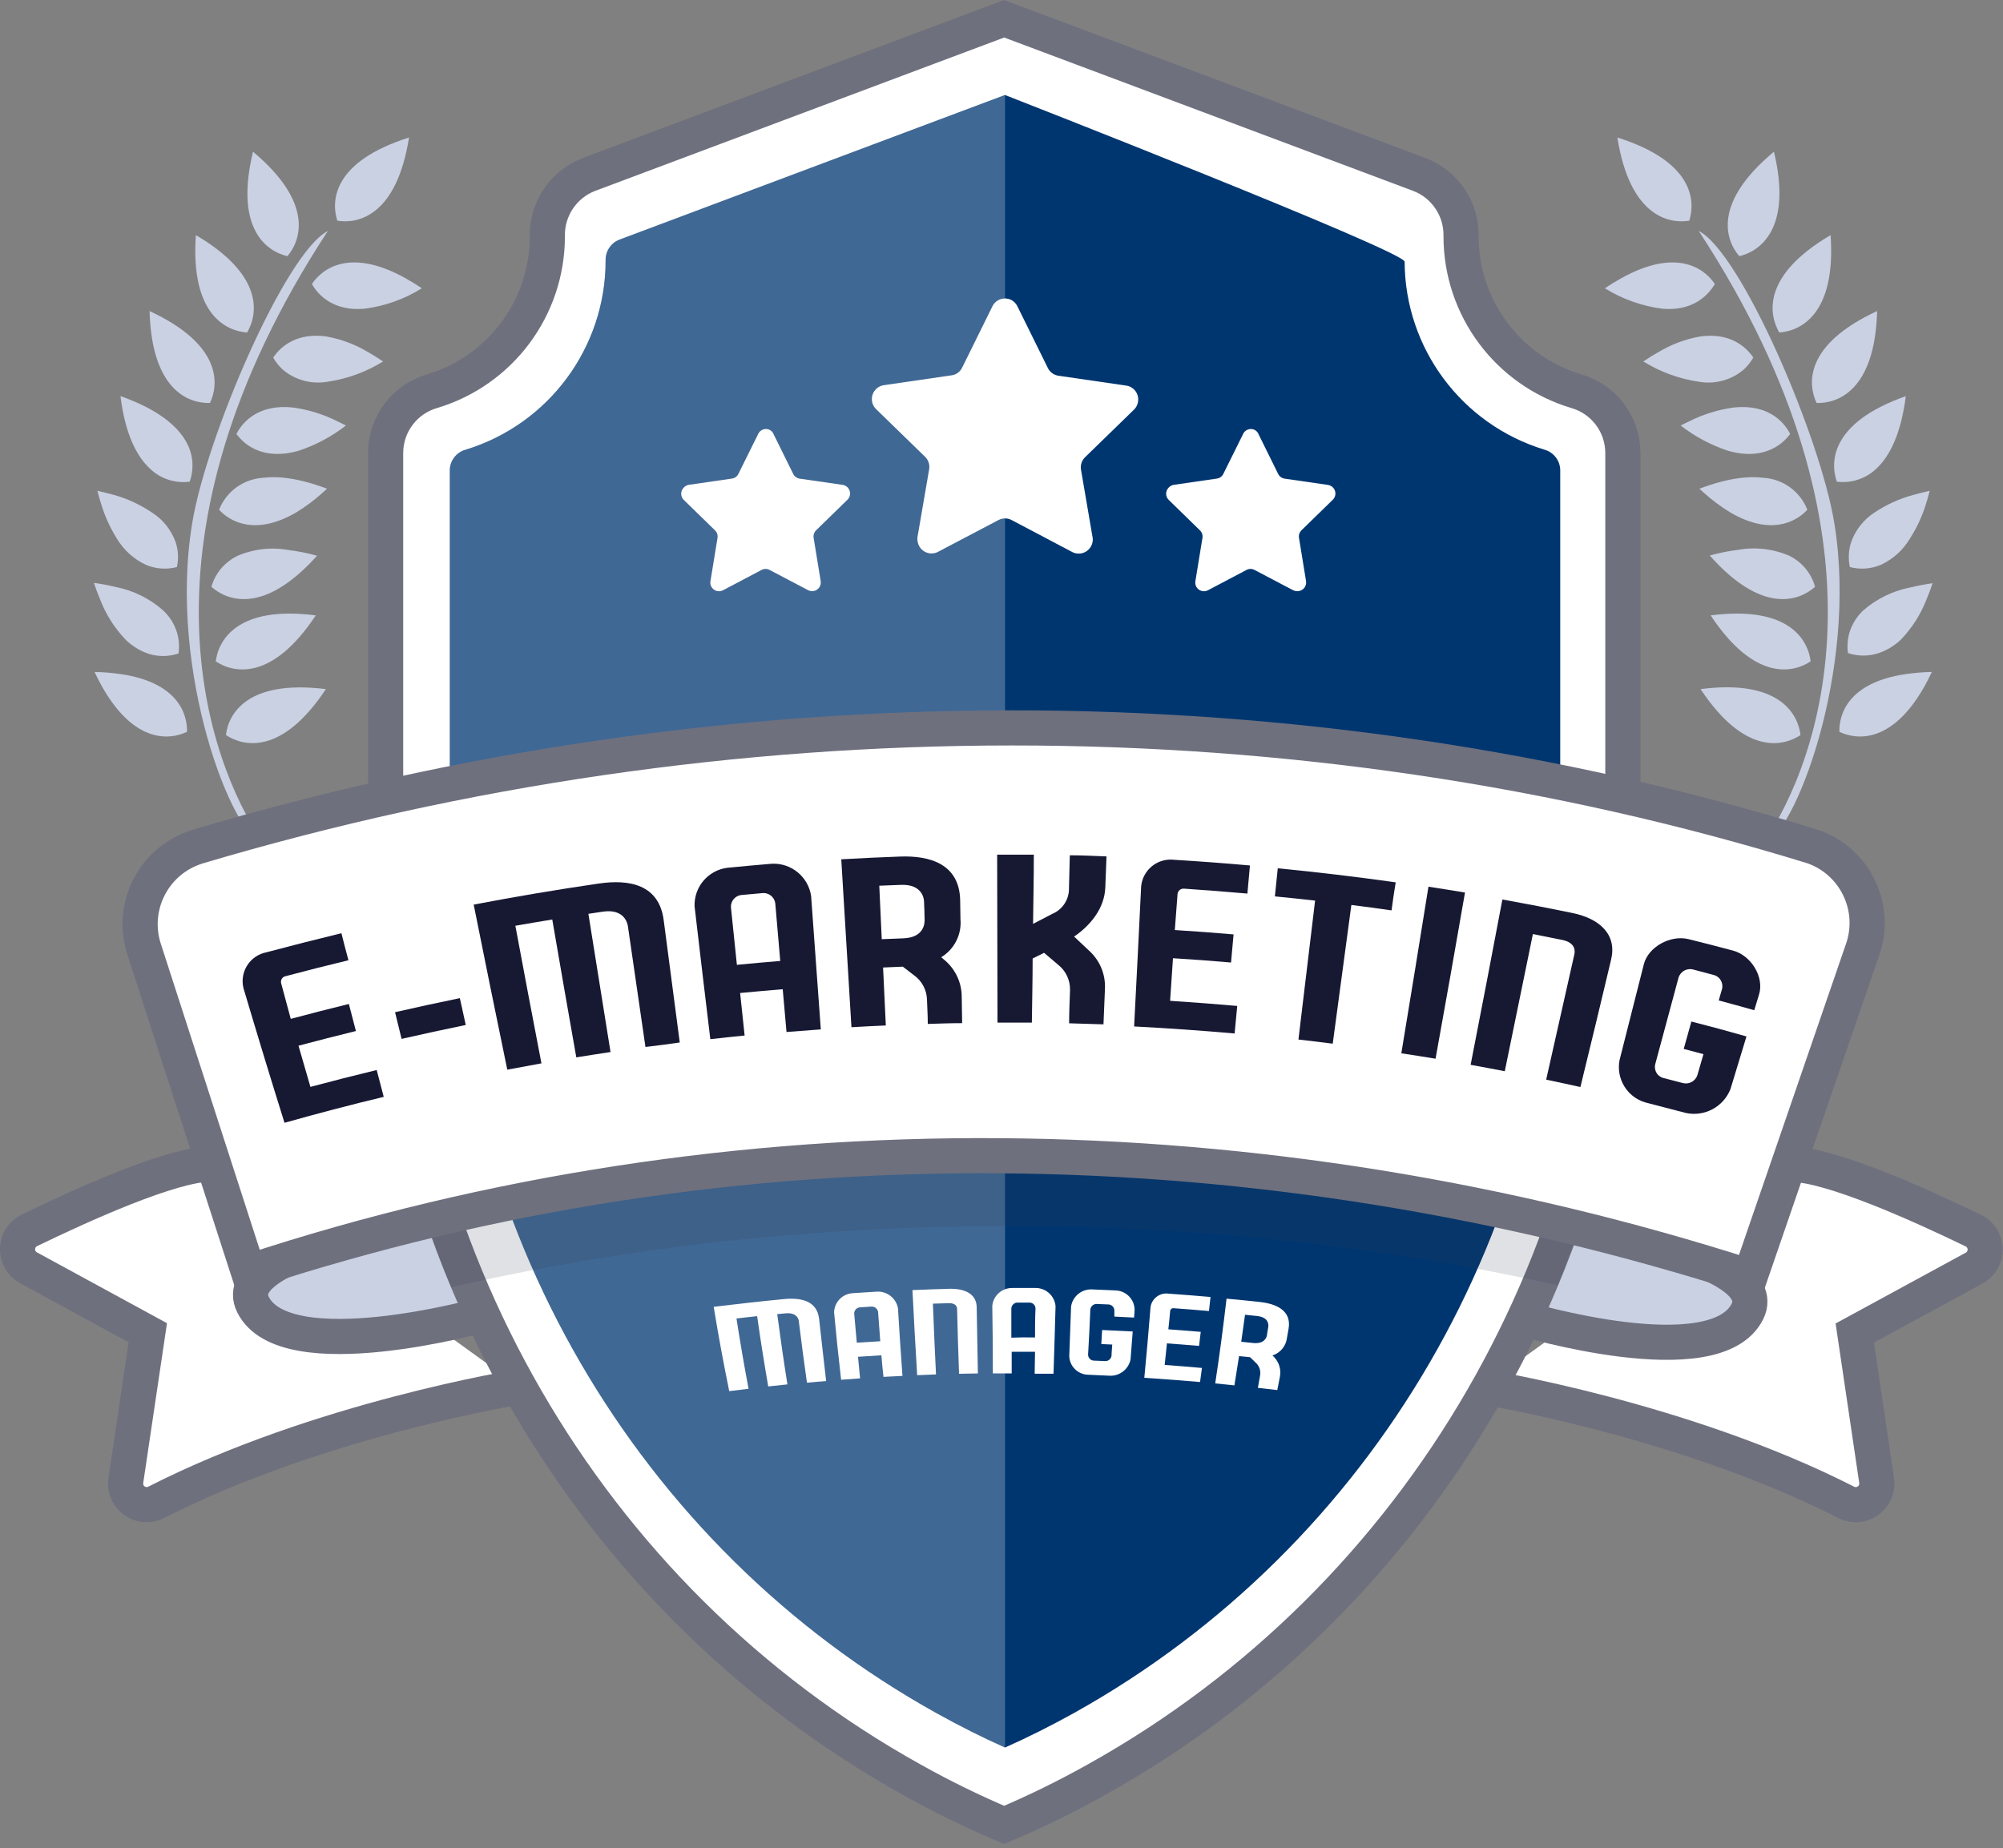 <?xml version="1.0" encoding="UTF-8"?>
<svg width="285px" height="263px" viewBox="0 0 285 263" version="1.1" xmlns="http://www.w3.org/2000/svg" xmlns:xlink="http://www.w3.org/1999/xlink">
    <rect x="0" y="0" width="285" height="263" fill="#808080" stroke="none"/>
    <!-- Generator: Sketch 52.2 (67145) - http://www.bohemiancoding.com/sketch -->
    <title>emarketing</title>
    <desc>Created with Sketch.</desc>
    <g id="Page-1" stroke="none" stroke-width="1" fill="none" fill-rule="evenodd">
        <g id="emarketing" transform="translate(2, 2)">
            <path d="M209,195.38 C209,195.38 237.43,199.94 260.71,211.82 C261.708,212.319 262.901,212.222 263.806,211.569 C264.711,210.916 265.178,209.815 265.02,208.71 L261.91,187.71 L278.91,178.46 C279.89,177.921 280.489,176.882 280.464,175.764 C280.438,174.645 279.793,173.634 278.79,173.14 C271.48,169.59 258.48,163.71 252.91,163.71" id="Path" stroke="#6E707E" stroke-width="5" fill="#FFFFFF"></path>
            <path d="M71.9,195.38 C71.9,195.38 43.48,199.94 20.2,211.82 C18.73,212.547 16.948,211.959 16.2,210.5 C15.913,209.936 15.811,209.295 15.91,208.67 L19.03,187.67 L2.05,178.42 C1.07,177.881 0.471,176.842 0.496,175.724 C0.522,174.605 1.167,173.594 2.17,173.1 C9.48,169.55 22.42,163.67 28,163.67" id="Path" stroke="#6E707E" stroke-width="5" fill="#FFFFFF"></path>
            <path d="M61.48,171.15 C61.48,171.15 30,175.67 34,183.67 C38.62,192.9 66.5,185.17 66.5,185.17 L61.48,171.15 Z" id="Path" stroke="#6E707E" stroke-width="5" fill="#CAD1E3"></path>
            <path d="M219.48,172.15 C219.48,172.15 250.63,176.65 246.63,184.65 C242.01,193.88 214.63,185.65 214.63,185.65 L219.48,172.15 Z" id="Path" stroke="#6E707E" stroke-width="5" fill="#CAD1E3"></path>
            <path d="M259,72.45 C257,60.18 245.74,33.95 239.71,30.87 C268.36,74.64 256.91,106.18 248.99,117.87 C253,117.45 262.48,93.79 259,72.45 Z" id="Path" fill="#CAD1E3"></path>
            <path d="M259.72,102.15 C262.18,103.32 267.14,103.83 271.72,95.87 C272.11,95.19 272.49,94.45 272.88,93.63 C271.621,93.654 270.366,93.757 269.12,93.94 C261.07,95.13 259.66,99.56 259.72,102.15 Z" id="Path" fill="#CAD1E3"></path>
            <path d="M264.73,70.93 C263.171,71.939 261.993,73.437 261.38,75.19 C261.019,76.325 260.96,77.535 261.21,78.7 C262.685,79.088 264.248,78.972 265.65,78.37 C267.353,77.574 268.778,76.285 269.74,74.67 C270.706,73.172 271.467,71.551 272,69.85 C272.2,69.23 272.39,68.58 272.57,67.85 C271.71,68.043 270.91,68.243 270.17,68.45 C268.235,68.98 266.399,69.817 264.73,70.93 Z" id="Path" fill="#CAD1E3"></path>
            <path d="M263.07,84.91 C262.183,85.762 261.526,86.825 261.16,88 C260.879,88.953 260.804,89.955 260.94,90.94 C262.31,91.401 263.79,91.419 265.17,90.99 C266.419,90.593 267.558,89.911 268.5,89 C270.081,87.343 271.318,85.388 272.14,83.25 C272.43,82.56 272.72,81.81 272.98,81 C271.86,81.16 270.84,81.36 269.91,81.58 C267.373,82.058 265.011,83.208 263.07,84.91 Z" id="Path" fill="#CAD1E3"></path>
            <path d="M228.13,17.57 C229.91,28.8 235.45,29.88 238.36,29.41 C239.25,26.6 239,21 228.13,17.57 Z" id="Path" fill="#CAD1E3"></path>
            <path d="M245.48,34.46 C248.35,33.78 253.06,30.65 250.41,19.59 C241.63,26.89 243.53,32.2 245.48,34.46 Z" id="Path" fill="#CAD1E3"></path>
            <path d="M256.48,55.35 C259.42,55.44 264.78,53.64 265.09,42.27 C254.73,47.05 255.2,52.67 256.48,55.35 Z" id="Path" fill="#CAD1E3"></path>
            <path d="M254.19,102.61 C253.84,99.68 251.25,94.61 239.97,96.07 C246.25,105.55 251.73,104.24 254.19,102.61 Z" id="Path" fill="#CAD1E3"></path>
            <path d="M251.17,45.32 C254.11,45.12 259.26,42.81 258.47,31.46 C248.66,37.22 249.67,42.78 251.17,45.32 Z" id="Path" fill="#CAD1E3"></path>
            <path d="M259.88,60.85 C258.886,62.584 258.696,64.665 259.36,66.55 C261.426,66.81 263.498,66.122 265,64.68 C266.83,62.96 268.48,59.85 269.17,54.38 C263.82,56.26 261.11,58.61 259.88,60.85 Z" id="Path" fill="#CAD1E3"></path>
            <path d="M246.11,50.59 C246.649,50.098 247.108,49.524 247.47,48.89 C246.39,47.27 244.04,45.29 239.88,45.89 C237.838,46.258 235.877,46.986 234.09,48.04 C233.36,48.45 232.6,48.91 231.82,49.44 C234.258,50.949 236.982,51.937 239.82,52.34 C242.072,52.714 244.375,52.074 246.11,50.59 Z" id="Path" fill="#CAD1E3"></path>
            <path d="M242,38.42 C240.5,36.18 236.55,33.24 228.71,37.58 C227.96,38 227.18,38.47 226.36,39.03 C228.853,40.577 231.649,41.57 234.56,41.94 C238.78,42.3 241,40.12 242,38.42 Z" id="Path" fill="#CAD1E3"></path>
            <path d="M251.48,61.05 C251.945,60.673 252.362,60.24 252.72,59.76 C251.78,57.92 249.47,55.5 244.72,55.99 C242.479,56.29 240.305,56.966 238.29,57.99 C237.91,58.17 237.53,58.35 237.14,58.56 C239.163,60.131 241.439,61.345 243.87,62.15 C247.48,63.19 249.94,62.28 251.48,61.05 Z" id="Path" fill="#CAD1E3"></path>
            <path d="M254.16,82.8 C254.931,82.498 255.642,82.061 256.26,81.51 C255.962,80.442 255.418,79.459 254.67,78.64 C254.097,78.023 253.42,77.512 252.67,77.13 C250.385,76.12 247.851,75.811 245.39,76.24 C244.001,76.407 242.627,76.681 241.28,77.06 C247,83.52 251.41,83.87 254.16,82.8 Z" id="Path" fill="#CAD1E3"></path>
            <path d="M255.16,70.55 C254.149,67.952 251.722,66.176 248.94,66 C246.69,65.72 243.72,66.07 239.8,67.55 L240.38,68.08 C241.566,69.149 242.848,70.106 244.21,70.94 C249.94,74.26 253.53,72.3 255.16,70.55 Z" id="Path" fill="#CAD1E3"></path>
            <path d="M255.63,92.12 C255.28,89.19 252.68,84.12 241.4,85.58 C247.69,95.06 253.17,93.76 255.63,92.12 Z" id="Path" fill="#CAD1E3"></path>
            <path d="M25.35,72.45 C27.35,60.18 38.62,33.95 44.65,30.87 C16,74.64 27.45,106.18 35.37,117.87 C31.31,117.45 21.82,93.79 25.35,72.45 Z" id="Path" fill="#CAD1E3"></path>
            <path d="M24.61,102.15 C22.15,103.32 17.19,103.83 12.61,95.87 C12.22,95.19 11.84,94.45 11.45,93.63 C12.709,93.653 13.965,93.756 15.21,93.94 C23.26,95.13 24.67,99.56 24.61,102.15 Z" id="Path" fill="#CAD1E3"></path>
            <path d="M19.6,70.93 C21.183,71.924 22.382,73.426 23,75.19 C23.371,76.324 23.43,77.536 23.17,78.7 C21.695,79.087 20.132,78.971 18.73,78.37 C17.031,77.568 15.607,76.281 14.64,74.67 C13.699,73.165 12.956,71.545 12.43,69.85 C12.23,69.23 12.04,68.58 11.86,67.85 C12.72,68.043 13.52,68.243 14.26,68.45 C16.161,68.986 17.964,69.823 19.6,70.93 Z" id="Path" fill="#CAD1E3"></path>
            <path d="M21.26,84.91 C22.154,85.759 22.815,86.823 23.18,88 C23.47,88.972 23.545,89.996 23.4,91 C22.027,91.461 20.544,91.479 19.16,91.05 C17.91,90.633 16.773,89.931 15.84,89 C14.253,87.328 13.016,85.356 12.2,83.2 C11.92,82.533 11.64,81.783 11.36,80.95 C12.49,81.11 13.5,81.31 14.43,81.53 C16.97,82.021 19.329,83.189 21.26,84.91 Z" id="Path" fill="#CAD1E3"></path>
            <path d="M56.2,17.57 C54.42,28.8 48.88,29.88 46,29.41 C45.08,26.6 45.35,21 56.2,17.57 Z" id="Path" fill="#CAD1E3"></path>
            <path d="M38.9,34.46 C36,33.78 31.33,30.65 34,19.59 C42.71,26.89 40.8,32.2 38.9,34.46 Z" id="Path" fill="#CAD1E3"></path>
            <path d="M27.88,55.35 C24.94,55.44 19.59,53.64 19.28,42.27 C29.6,47.05 29.14,52.67 27.88,55.35 Z" id="Path" fill="#CAD1E3"></path>
            <path d="M30.15,102.61 C30.48,99.67 33.09,94.67 44.37,96.07 C38.09,105.55 32.6,104.24 30.15,102.61 Z" id="Path" fill="#CAD1E3"></path>
            <path d="M33.16,45.32 C30.22,45.12 25.07,42.81 25.87,31.46 C35.67,37.22 34.66,42.78 33.16,45.32 Z" id="Path" fill="#CAD1E3"></path>
            <path d="M24.48,60.85 C25.476,62.584 25.663,64.667 24.99,66.55 C22.909,66.825 20.816,66.133 19.31,64.67 C17.47,62.95 15.82,59.84 15.14,54.37 C20.48,56.26 23.22,58.61 24.48,60.85 Z" id="Path" fill="#CAD1E3"></path>
            <path d="M38.22,50.59 C37.686,50.095 37.231,49.522 36.87,48.89 C37.95,47.27 40.3,45.29 44.46,45.89 C46.502,46.258 48.463,46.986 50.25,48.04 C50.97,48.45 51.73,48.91 52.51,49.44 C50.074,50.952 47.349,51.94 44.51,52.34 C42.258,52.711 39.957,52.071 38.22,50.59 Z" id="Path" fill="#CAD1E3"></path>
            <path d="M42.38,38.42 C43.88,36.18 47.83,33.24 55.67,37.58 C56.42,38 57.2,38.47 58.02,39.03 C55.529,40.58 52.731,41.573 49.82,41.94 C45.56,42.3 43.34,40.12 42.38,38.42 Z" id="Path" fill="#CAD1E3"></path>
            <path d="M32.87,61.05 C32.41,60.67 31.997,60.237 31.64,59.76 C32.58,57.92 34.89,55.5 39.64,55.99 C41.881,56.29 44.055,56.966 46.07,57.99 C46.45,58.17 46.83,58.35 47.22,58.56 C45.197,60.131 42.921,61.345 40.49,62.15 C36.87,63.19 34.4,62.28 32.87,61.05 Z" id="Path" fill="#CAD1E3"></path>
            <path d="M30.18,82.8 C29.409,82.498 28.698,82.061 28.08,81.51 C28.382,80.453 28.926,79.48 29.67,78.67 C30.243,78.053 30.92,77.542 31.67,77.16 C33.97,76.14 36.523,75.83 39,76.27 C40.389,76.437 41.763,76.711 43.11,77.09 C37.34,83.52 32.93,83.87 30.18,82.8 Z" id="Path" fill="#CAD1E3"></path>
            <path d="M29.17,70.55 C30.187,67.956 32.61,66.184 35.39,66 C37.64,65.72 40.61,66.07 44.53,67.55 L43.95,68.08 C42.768,69.153 41.485,70.111 40.12,70.94 C34.39,74.26 30.8,72.3 29.17,70.55 Z" id="Path" fill="#CAD1E3"></path>
            <path d="M28.7,92.12 C29.06,89.19 31.7,84.12 42.93,85.58 C36.65,95.06 31.16,93.76 28.7,92.12 Z" id="Path" fill="#CAD1E3"></path>
            <path d="M222.28,53.67 C212.562,50.754 205.903,41.816 205.89,31.67 L205.89,31.61 C205.961,27.738 203.603,24.234 199.99,22.84 L140.88,0.67 L81.77,22.84 C78.16,24.237 75.808,27.74 75.88,31.61 L75.88,31.67 C75.866,41.818 69.202,50.758 59.48,53.67 C55.587,54.802 52.899,58.356 52.87,62.41 L52.87,122.41 C52.87,175.71 81.21,225.41 127.78,251.3 C132.024,253.678 136.398,255.818 140.88,257.71 C145.369,255.811 149.749,253.664 154,251.28 C200.57,225.33 228.91,175.67 228.91,122.37 L228.91,62.43 C228.891,58.362 226.19,54.794 222.28,53.67 Z" id="Path" stroke="#6E707E" stroke-width="5" fill="#FFFFFF"></path>
            <path d="M141,11.52 L86.09,32.12 C84.882,32.616 84.114,33.815 84.17,35.12 C84.152,47.482 76.072,58.386 64.25,62 C62.958,62.357 62.048,63.511 62,64.85 L62,122.67 C62,172.38 88.53,218.03 131.22,241.79 C134.49,243.61 137.77,245.26 141,246.7 C144.25,245.26 147.53,243.61 150.81,241.79 C193.5,218 220,172.38 220,122.67 L220,64.87 C219.964,63.529 219.061,62.367 217.77,62 C205.981,58.415 197.906,47.562 197.86,35.24 C197.85,33.74 141,11.52 141,11.52 Z" id="Path" fill="#003670"></path>
            <path d="M141,11.54 L86.09,32.12 C84.882,32.616 84.114,33.815 84.17,35.12 C84.152,47.482 76.072,58.386 64.25,62 C62.958,62.357 62.048,63.511 62,64.85 L62,122.67 C62,172.38 88.53,218.03 131.22,241.79 C134.49,243.61 137.77,245.26 141,246.7 L141,11.7 L141,11.54 Z" id="Path" fill-opacity="0.25" fill="#FFFFFF"></path>
            <path d="M228,121 C171,108.17 110.31,108.45 52,121.71 L52,122.39 C52,142.66 54.55,163.09 62.19,181.21 C112.42,169.6 169.35,169.63 219.63,180.92 C227.14,162.92 228,142.49 228,122.39 L228,121 Z" id="Path" fill="#323A4F" opacity="0.15"></path>
            <path d="M142.75,41.57 L147.11,50.4 C147.402,50.974 147.953,51.373 148.59,51.47 L158.34,52.89 C159.421,53.102 160.128,54.148 159.92,55.23 C159.852,55.604 159.678,55.951 159.42,56.23 L152.36,63.1 C151.91,63.555 151.706,64.199 151.81,64.83 L153.47,74.54 C153.535,75.066 153.388,75.597 153.062,76.015 C152.736,76.434 152.256,76.705 151.73,76.77 C151.358,76.82 150.979,76.761 150.64,76.6 L141.92,72 C141.346,71.705 140.664,71.705 140.09,72 L131.38,76.58 C130.895,76.803 130.341,76.822 129.842,76.635 C129.342,76.447 128.938,76.067 128.72,75.58 C128.561,75.233 128.499,74.849 128.54,74.47 L130.21,64.76 C130.311,64.127 130.103,63.484 129.65,63.03 L122.59,56.16 C122.092,55.627 121.924,54.866 122.151,54.173 C122.378,53.48 122.964,52.966 123.68,52.83 L133.42,51.41 C134.058,51.321 134.609,50.92 134.89,50.34 L139.25,41.51 C139.507,41.046 139.938,40.703 140.448,40.556 C140.959,40.41 141.506,40.473 141.97,40.73 C142.306,40.928 142.578,41.22 142.75,41.57 Z" id="Path" fill="#FFFFFF"></path>
            <path d="M108.11,59.87 L110.86,65.44 C111.039,65.806 111.387,66.06 111.79,66.12 L117.94,67.01 C118.6,67.132 119.043,67.757 118.94,68.42 C118.901,68.687 118.774,68.933 118.58,69.12 L114.13,73.46 C113.837,73.742 113.703,74.15 113.77,74.55 L114.77,80.68 C114.828,81.002 114.755,81.335 114.567,81.603 C114.38,81.871 114.093,82.054 113.77,82.11 C113.508,82.152 113.24,82.114 113,82 L107.5,79.11 C107.144,78.92 106.716,78.92 106.36,79.11 L100.88,82 C100.278,82.317 99.532,82.09 99.21,81.49 C99.081,81.248 99.039,80.969 99.09,80.7 L100.09,74.57 C100.162,74.171 100.03,73.763 99.74,73.48 L95.29,69.14 C95.056,68.909 94.924,68.594 94.924,68.265 C94.924,67.936 95.056,67.621 95.29,67.39 C95.477,67.185 95.727,67.048 96,67 L102.14,66.11 C102.546,66.057 102.896,65.8 103.07,65.43 L105.83,59.86 C105.943,59.554 106.172,59.304 106.469,59.168 C106.765,59.031 107.104,59.017 107.41,59.13 C107.742,59.26 107.998,59.532 108.11,59.87 Z" id="Path" fill="#FFFFFF"></path>
            <path d="M177.11,59.87 L179.86,65.44 C180.039,65.806 180.387,66.06 180.79,66.12 L186.94,67.01 C187.268,67.055 187.565,67.229 187.764,67.494 C187.964,67.759 188.048,68.092 188,68.42 C187.961,68.687 187.834,68.933 187.64,69.12 L183.19,73.46 C182.897,73.742 182.763,74.15 182.83,74.55 L183.83,80.68 C183.888,81.002 183.815,81.335 183.627,81.603 C183.44,81.871 183.153,82.054 182.83,82.11 C182.549,82.165 182.257,82.126 182,82 L176.5,79.11 C176.144,78.92 175.716,78.92 175.36,79.11 L169.88,82 C169.278,82.317 168.532,82.09 168.21,81.49 C168.081,81.248 168.039,80.969 168.09,80.7 L169.09,74.57 C169.162,74.171 169.03,73.763 168.74,73.48 L164.29,69.14 C164.056,68.909 163.924,68.594 163.924,68.265 C163.924,67.936 164.056,67.621 164.29,67.39 C164.477,67.185 164.727,67.048 165,67 L171.14,66.11 C171.546,66.057 171.896,65.8 172.07,65.43 L174.83,59.86 C174.943,59.554 175.172,59.304 175.469,59.168 C175.765,59.031 176.104,59.017 176.41,59.13 C176.742,59.26 176.998,59.532 177.11,59.87 Z" id="Path" fill="#FFFFFF"></path>
            <path d="M247,179.72 C177.78,157.47 102.48,156.23 33.35,179.01 L18.51,133.1 C16.571,127.161 19.715,120.757 25.6,118.66 L26.07,118.5 C101.63,96 182.8,95.91 256,118.5 C261.995,120.629 265.129,127.215 263,133.21 L262.94,133.38 L247,179.72 Z" id="Path" stroke="#6E707E" stroke-width="5" fill="#FFFFFF" stroke-linecap="round"></path>
            <path d="M112.82,194.78 C112.4,191.86 112.02,188.93 111.66,186.02 C111.66,185.79 111.41,184.74 109.75,184.91 L108.59,185.02 C109.03,188.36 109.51,191.71 110.04,195.02 L107.31,195.31 C106.73,191.977 106.203,188.643 105.73,185.31 C104.73,185.41 103.73,185.53 102.79,185.64 C103.31,188.97 103.88,192.32 104.51,195.64 L101.76,195.98 C100.94,191.98 100.203,187.98 99.55,183.98 C102.9,183.57 106.21,183.2 109.55,182.88 C111.95,182.65 114.26,183.1 114.55,185.71 C114.87,188.71 115.22,191.6 115.55,194.55 C114.63,194.61 113.72,194.69 112.82,194.78 Z" id="Path" fill="#FFFFFF"></path>
            <path d="M123.41,190.88 C122.303,190.94 121.193,191.01 120.08,191.09 C120.17,192.09 120.28,193.09 120.38,194.16 L117.68,194.36 C117.307,191.16 116.973,187.96 116.68,184.76 C116.723,183.314 117.857,182.137 119.3,182.04 L122.77,181.82 C124.224,181.741 125.51,182.757 125.77,184.19 C125.96,187.4 126.17,190.6 126.41,193.81 L123.71,193.95 C123.58,192.93 123.5,191.9 123.41,190.88 Z M123.25,188.88 C123.14,187.49 123.04,186.1 122.94,184.71 C122.863,184.23 122.423,183.896 121.94,183.95 L120.44,184.05 C120.205,184.045 119.977,184.134 119.808,184.297 C119.639,184.461 119.543,184.685 119.54,184.92 C119.66,186.31 119.78,187.7 119.91,189.09 L123.25,188.88 Z" id="Shape" fill="#FFFFFF" fill-rule="nonzero"></path>
            <path d="M134.46,193.51 C134.347,190.443 134.253,187.37 134.18,184.29 C134.18,184.07 134.1,183.44 133,183.46 L130.74,183.53 C130.867,186.863 131.013,190.22 131.18,193.6 L128.5,193.71 C128.253,189.67 128.03,185.633 127.83,181.6 C129.64,181.52 131.44,181.46 133.25,181.41 C135.42,181.41 136.94,182.22 136.97,184.03 C137.02,187.17 137.08,190.32 137.14,193.46 L134.46,193.51 Z" id="Path" fill="#FFFFFF"></path>
            <path d="M145.27,190.38 C144.16,190.38 143.06,190.38 141.95,190.38 C141.95,191.38 141.95,192.44 141.95,193.46 L139.27,193.46 C139.27,190.253 139.243,187.043 139.19,183.83 C139.338,182.394 140.547,181.303 141.99,181.3 L145.43,181.3 C146.872,181.335 148.058,182.444 148.19,183.88 C148.1,187.09 148.01,190.3 147.9,193.5 L145.22,193.5 L145.27,190.38 Z M145.27,188.38 C145.27,186.98 145.27,185.59 145.34,184.19 C145.327,183.956 145.22,183.738 145.043,183.585 C144.865,183.432 144.633,183.358 144.4,183.38 L142.9,183.38 C142.659,183.349 142.416,183.418 142.227,183.571 C142.038,183.724 141.92,183.948 141.9,184.19 C141.9,185.59 141.9,186.98 141.9,188.37 C143.07,188.32 144.19,188.32 145.3,188.34 L145.27,188.38 Z" id="Shape" fill="#FFFFFF" fill-rule="nonzero"></path>
            <path d="M156,193.79 L152.72,193.64 C151.32,193.555 150.209,192.431 150.14,191.03 C150.23,188.66 150.32,186.3 150.4,183.93 C150.625,182.502 151.875,181.462 153.32,181.5 C154.473,181.54 155.623,181.59 156.77,181.65 C158.216,181.716 159.374,182.874 159.44,184.32 C159.44,184.72 159.39,185.12 159.36,185.51 L156.56,185.37 C156.56,185.08 156.56,184.78 156.56,184.49 C156.552,184.255 156.451,184.032 156.278,183.873 C156.105,183.713 155.875,183.629 155.64,183.64 L154.14,183.58 C153.652,183.521 153.207,183.863 153.14,184.35 C153.053,186.497 152.947,188.647 152.82,190.8 C152.825,191.03 152.922,191.248 153.089,191.406 C153.257,191.564 153.48,191.648 153.71,191.64 L155.16,191.7 C155.646,191.765 156.093,191.425 156.16,190.94 C156.16,190.41 156.23,189.88 156.26,189.35 L154.7,189.28 L154.82,187.28 L159.17,187.49 C159.07,188.81 158.97,190.13 158.86,191.49 C158.571,192.837 157.378,193.797 156,193.79 Z" id="Path" fill="#FFFFFF"></path>
            <path d="M164.24,187.18 L168.85,187.54 C168.78,188.21 168.7,188.88 168.61,189.54 C167.09,189.41 165.56,189.29 164.04,189.18 C163.94,190.18 163.83,191.18 163.72,192.25 C165.48,192.38 167.25,192.52 169.02,192.68 L168.75,194.68 C166.083,194.453 163.44,194.253 160.82,194.08 C161.15,190.71 161.44,187.35 161.71,183.98 C161.919,182.75 163.078,181.917 164.31,182.11 C166.31,182.25 168.287,182.407 170.24,182.58 C170.17,183.24 170.09,183.91 170.02,184.58 C168.35,184.43 166.7,184.3 165.02,184.18 C164.902,184.16 164.781,184.187 164.683,184.257 C164.585,184.326 164.52,184.432 164.5,184.55 C164.44,185.41 164.33,186.3 164.24,187.18 Z" id="Path" fill="#FFFFFF"></path>
            <path d="M181.12,188.38 C180.988,189.552 180.182,190.538 179.06,190.9 L179.32,191.17 C180.015,191.912 180.309,192.943 180.11,193.94 C179.99,194.57 179.86,195.2 179.74,195.83 L176.98,195.51 C177.09,194.93 177.19,194.36 177.29,193.78 C177.427,193.067 177.166,192.336 176.61,191.87 C176.37,191.63 176.12,191.38 175.87,191.15 L174.3,191 C174.09,192.39 173.87,193.77 173.64,195.16 L170.91,194.88 C171.52,190.88 172.05,186.88 172.52,182.82 C174.07,182.96 175.61,183.11 177.17,183.28 C179.56,183.53 181.79,184.48 181.35,187.08 C181.28,187.5 181.2,187.94 181.12,188.38 Z M176.31,189.13 C177.95,189.3 178.23,188.27 178.26,188.05 L178.47,186.76 C178.47,186.53 178.56,185.48 176.88,185.29 L175.15,185.11 L174.61,188.95 L176.31,189.13 Z" id="Shape" fill="#FFFFFF" fill-rule="nonzero"></path>
            <path d="M39.37,143 C42.13,142.26 44.88,141.56 47.64,140.88 C47.97,142.17 48.31,143.45 48.64,144.73 C45.91,145.4 43.18,146.1 40.47,146.82 C41.03,148.78 41.597,150.733 42.17,152.68 C45.31,151.84 48.453,151.04 51.6,150.28 C51.94,151.56 52.27,152.83 52.6,154.1 C47.88,155.23 43.18,156.47 38.48,157.79 C36.48,151.397 34.533,145.007 32.64,138.62 C32.37,137.512 32.564,136.342 33.178,135.381 C33.792,134.42 34.771,133.751 35.89,133.53 C39.45,132.583 43.013,131.677 46.58,130.81 C46.9,132.09 47.23,133.38 47.58,134.66 C44.58,135.38 41.63,136.13 38.65,136.92 C38.428,136.96 38.232,137.091 38.109,137.28 C37.986,137.469 37.947,137.701 38,137.92 C38.453,139.587 38.91,141.28 39.37,143 Z" id="Path" fill="#171933"></path>
            <path d="M55.14,145.85 L54.21,142.05 C57.28,141.35 60.36,140.68 63.43,140.05 L64.27,143.87 C61.22,144.5 58.18,145.15 55.14,145.85 Z" id="Path" fill="#171933"></path>
            <path d="M89.84,147 C89,141.273 88.167,135.54 87.34,129.8 C87.27,129.36 86.8,127.31 83.8,127.74 L81.72,128.05 C82.76,134.61 83.81,141.167 84.87,147.72 C83.25,147.96 81.63,148.22 80,148.48 C78.84,141.94 77.7,135.4 76.58,128.86 C74.83,129.15 73.08,129.44 71.33,129.75 C72.543,136.277 73.78,142.803 75.04,149.33 C73.42,149.623 71.8,149.923 70.18,150.23 C68.56,142.403 66.967,134.573 65.4,126.74 C71.32,125.607 77.253,124.607 83.2,123.74 C87.52,123.11 91.79,123.85 92.44,128.99 C93.193,134.777 93.953,140.567 94.72,146.36 C93.09,146.6 91.47,146.81 89.84,147 Z" id="Path" fill="#171933"></path>
            <path d="M109.37,138.78 C107.37,138.94 105.37,139.13 103.31,139.32 C103.53,141.32 103.743,143.337 103.95,145.37 C102.32,145.53 100.7,145.71 99.07,145.89 C98.31,139.597 97.563,133.3 96.83,127 C96.724,124.243 98.735,121.86 101.47,121.5 C103.59,121.293 105.71,121.1 107.83,120.92 C110.587,120.796 112.994,122.772 113.41,125.5 C113.863,131.82 114.323,138.153 114.79,144.5 L109.91,144.87 L109.37,138.78 Z M109.02,134.78 C108.78,132.04 108.543,129.297 108.31,126.55 C108.251,126.104 108.015,125.701 107.656,125.431 C107.297,125.16 106.845,125.045 106.4,125.11 L103.65,125.36 C103.198,125.365 102.768,125.553 102.457,125.881 C102.146,126.209 101.981,126.649 102,127.1 C102.287,129.84 102.57,132.577 102.85,135.31 C104.93,135.11 107,134.92 109,134.76 L109.02,134.78 Z" id="Shape" fill="#171933" fill-rule="nonzero"></path>
            <path d="M134.66,128.8 C134.859,130.985 133.796,133.092 131.92,134.23 L132.48,134.7 C133.971,135.993 134.832,137.866 134.84,139.84 L134.9,143.61 C133.27,143.61 131.64,143.67 130.01,143.72 C130.01,142.58 129.94,141.44 129.9,140.3 C129.872,138.891 129.174,137.58 128.02,136.77 L126.46,135.57 L123.65,135.69 L124.04,143.94 C122.41,144.01 120.78,144.09 119.15,144.19 C118.657,136.19 118.173,128.223 117.7,120.29 C120.487,120.13 123.277,120 126.07,119.9 C130.37,119.74 134.55,120.99 134.62,126.18 C134.63,127.05 134.64,127.93 134.66,128.8 Z M126.51,131.54 C129.51,131.44 129.57,129.36 129.56,128.91 C129.56,128.06 129.51,127.2 129.48,126.35 C129.48,125.9 129.23,123.82 126.22,123.93 L123.11,124.05 C123.223,126.59 123.34,129.127 123.46,131.66 L126.51,131.54 Z" id="Shape" fill="#171933" fill-rule="nonzero"></path>
            <path d="M139.88,119.63 C141.62,119.63 143.36,119.63 145.1,119.63 C145.1,122.91 145.03,126.2 144.99,129.48 L147.74,128.05 C149.195,127.437 150.13,125.999 150.1,124.42 L150.22,119.72 C151.96,119.72 153.7,119.81 155.44,119.88 C155.38,121.35 155.33,122.82 155.27,124.29 C155.16,127.29 153.13,129.72 150.83,131.29 C151.61,132.01 152.38,132.74 153.15,133.47 C154.563,134.845 155.317,136.761 155.22,138.73 L155.01,143.78 C153.383,143.72 151.753,143.67 150.12,143.63 C150.12,142.06 150.2,140.49 150.25,138.92 C150.292,137.514 149.665,136.171 148.56,135.3 L146.56,133.6 L144.93,134.41 C144.93,137.41 144.86,140.49 144.82,143.53 C143.19,143.53 141.56,143.53 139.93,143.53 C139.91,135.577 139.893,127.61 139.88,119.63 Z" id="Path" fill="#171933"></path>
            <path d="M165.16,130.36 C167.95,130.53 170.73,130.74 173.52,130.98 L173.16,134.98 C170.41,134.74 167.65,134.54 164.9,134.37 C164.76,136.37 164.63,138.37 164.49,140.43 C167.67,140.64 170.86,140.88 174.04,141.16 C173.92,142.47 173.79,143.77 173.67,145.08 C168.903,144.66 164.137,144.327 159.37,144.08 C159.717,137.413 160.05,130.767 160.37,124.14 C160.478,123.013 161.035,121.978 161.916,121.266 C162.796,120.555 163.926,120.228 165.05,120.36 C168.65,120.58 172.26,120.85 175.85,121.17 L175.49,125.17 C172.49,124.91 169.49,124.67 166.49,124.47 C166.266,124.445 166.041,124.51 165.865,124.65 C165.688,124.791 165.575,124.996 165.55,125.22 L165.16,130.36 Z" id="Path" fill="#171933"></path>
            <path d="M196,127.56 C194.09,127.29 192.19,127.03 190.28,126.79 C189.407,133.37 188.523,139.95 187.63,146.53 C186,146.32 184.38,146.13 182.75,145.94 C183.55,139.353 184.34,132.763 185.12,126.17 C183.21,125.96 181.31,125.75 179.4,125.57 C179.54,124.23 179.67,122.89 179.81,121.57 C185.41,122.117 191.003,122.783 196.59,123.57 C196.37,124.9 196.17,126.22 196,127.56 Z" id="Path" fill="#171933"></path>
            <path d="M201.25,124.19 C202.98,124.46 204.71,124.73 206.45,125.02 C205.083,132.907 203.687,140.79 202.26,148.67 C200.64,148.4 199.02,148.15 197.39,147.9 C198.703,139.967 199.99,132.063 201.25,124.19 Z" id="Path" fill="#171933"></path>
            <path d="M218,151.65 C219.333,145.717 220.667,139.787 222,133.86 C222.1,133.42 222.27,132.17 220.26,131.76 L216.11,130.93 C214.777,137.437 213.443,143.943 212.11,150.45 C210.49,150.14 208.87,149.83 207.25,149.54 C208.783,141.7 210.29,133.857 211.77,126.01 C215.103,126.61 218.42,127.25 221.72,127.93 C225.72,128.75 228.08,131.07 227.24,134.56 C225.807,140.613 224.35,146.66 222.87,152.7 C221.27,152.34 219.65,152 218,151.65 Z" id="Path" fill="#171933"></path>
            <path d="M237.91,156.4 C235.91,155.87 233.99,155.4 232.03,154.87 C229.482,154.074 227.937,151.492 228.44,148.87 C229.6,144.33 230.75,139.79 231.89,135.25 C232.5,132.79 235.65,131 238.28,131.66 C240.38,132.18 242.477,132.72 244.57,133.28 C247.2,133.98 249.03,137.07 248.3,139.49 L247.61,141.77 C245.93,141.29 244.243,140.827 242.55,140.38 L243.03,138.72 C243.13,138.28 243.047,137.819 242.8,137.442 C242.553,137.064 242.163,136.804 241.72,136.72 L239,136 C238.097,135.712 237.131,136.208 236.84,137.11 C235.74,141.217 234.633,145.327 233.52,149.44 C233.407,149.873 233.478,150.334 233.717,150.713 C233.955,151.092 234.34,151.355 234.78,151.44 L237.39,152.12 C238.278,152.384 239.215,151.898 239.51,151.02 L240.38,148.02 L237.57,147.28 C237.93,145.98 238.29,144.68 238.66,143.38 C241.28,144.047 243.893,144.753 246.5,145.5 L244.22,153 C243.222,155.516 240.56,156.95 237.91,156.4 Z" id="Path" fill="#171933"></path>
        </g>
    </g>
</svg>